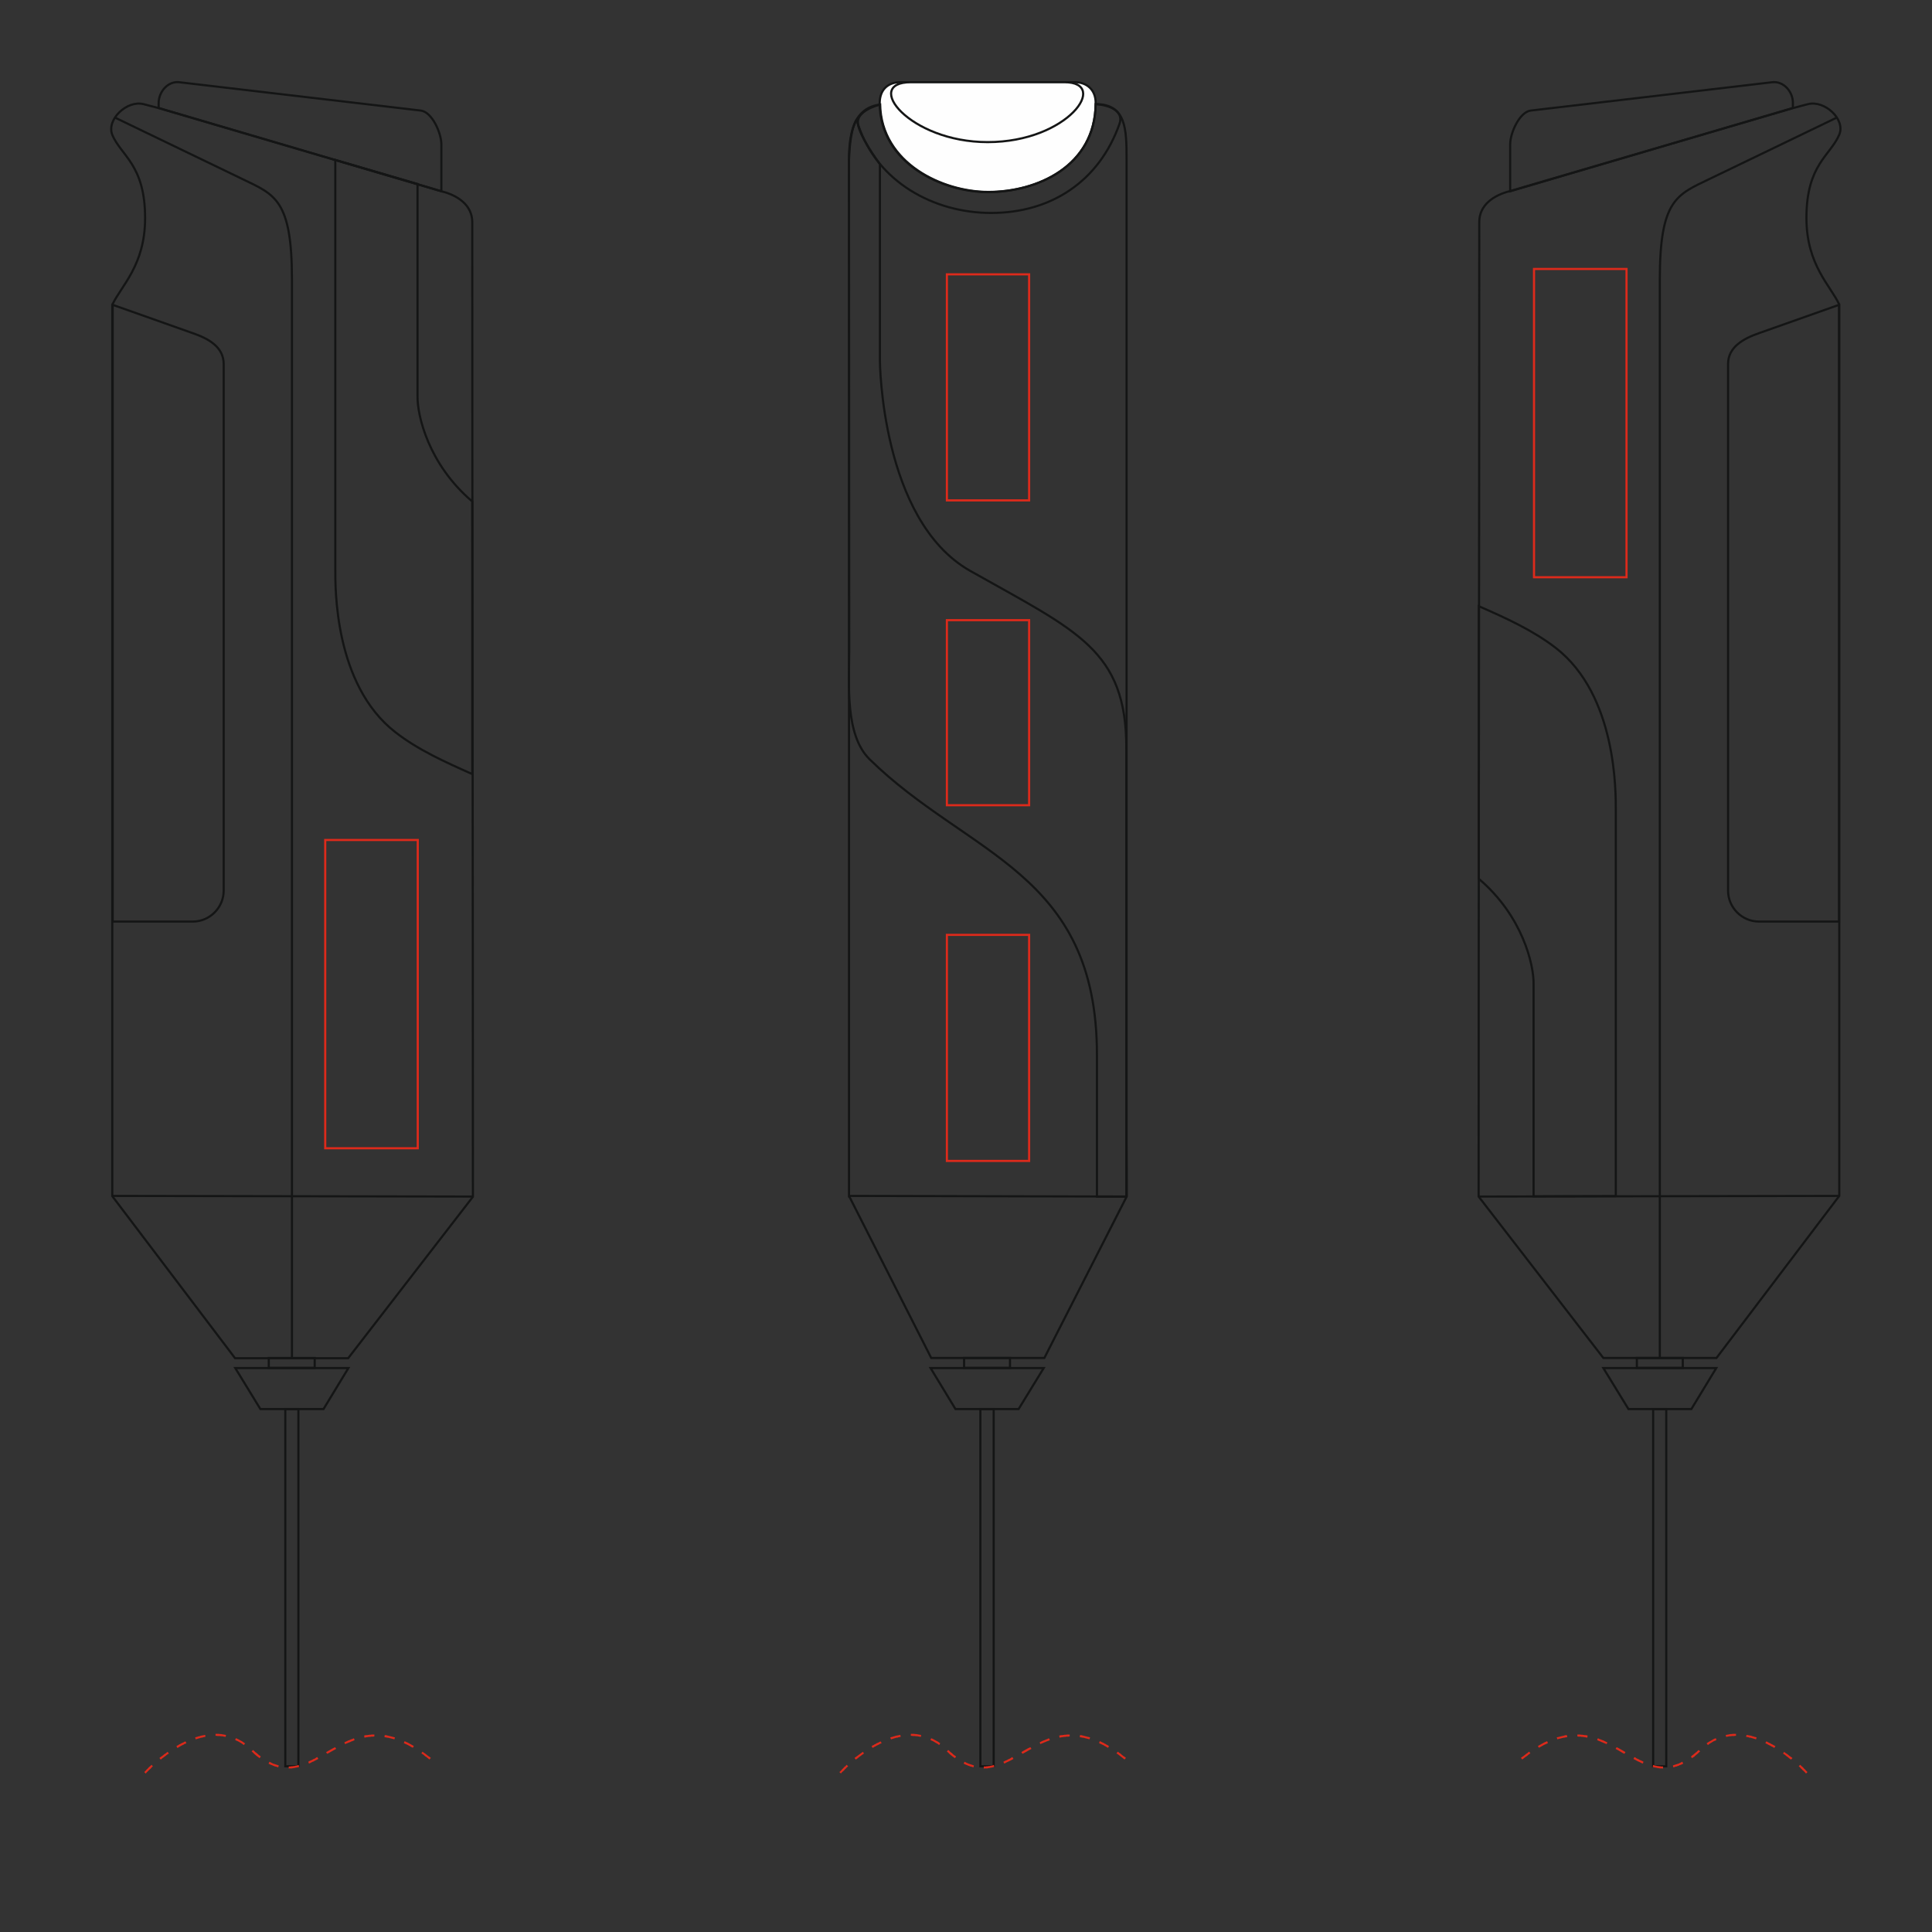 <?xml version="1.0" encoding="utf-8"?>
<!-- Generator: Adobe Illustrator 17.1.0, SVG Export Plug-In . SVG Version: 6.00 Build 0)  -->
<!DOCTYPE svg PUBLIC "-//W3C//DTD SVG 1.1//EN" "http://www.w3.org/Graphics/SVG/1.1/DTD/svg11.dtd">
<svg version="1.1" xmlns="http://www.w3.org/2000/svg" xmlns:xlink="http://www.w3.org/1999/xlink" x="0px" y="0px"
	 viewBox="-239.5 -152.4 900 900" style="enable-background:new -239.5 -152.4 900 900;" xml:space="preserve">
<rect x="-239.5" y="-152.4" width="900" height="900" fill="#333333" stroke="none"/>
<style type="text/css">
	.st0{fill:none;stroke:#141515;stroke-miterlimit:10;}
	.st1{fill:#DD2A1B;}
	.st2{fill:#FEFEFE;stroke:#141515;stroke-miterlimit:10;}
	.st3{fill:none;stroke:#DD2A1B;stroke-miterlimit:10;}
</style>
<g id="background">
	<path class="st0 product" d="M-172.7-103.9c2.3,0.6,4.7,1.2,7.3,1.9l131.5,38.7c7.7,1.9,14.4,6.5,14.4,14.4c0,152.9,0.3,301,0.3,454
		l-58.1,75.2c-11.4,0-43.3,0-52.7,0l-57.2-75.5c0-141.9,0-269.4,0-415.2c4.1-8.8,15.3-18.4,15.3-40.4c0-24.9-11.2-29-15.3-38.8
		C-190-96.8-180.3-105.8-172.7-103.9L-172.7-103.9z"/>
	<polygon class="st0 product" points="-77.2,484.9 -129.9,484.9 -118.2,504 -115.7,504 -91.4,504 -88.8,504 	"/>
	<rect x="-114.3" y="480.2" class="st0 product" width="21.4" height="4.6"/>
	<path class="st0 product" d="M-185.9-97.6l59.1,28.5c15.3,7.4,23.3,9.5,23.3,47c0,10.2,0,52,0,107.6c0,148.4,0,394.8,0,394.8"/>
	<path class="st0 product" d="M-45-66.7V-32v64.4c-0.1,8.6,5,31.4,25.5,48.8v127c-12.6-5.6-25.3-11.3-35.8-19.5c-28.6-22.2-28-67.5-28-76.1
		V-77.9L-45-66.7z"/>
	<path class="st0 product" d="M-187-10.4l37.3,13.2c7.5,2.6,14.4,6.5,14.4,14.4v245.3c0,7.9-6.5,14.4-14.4,14.4H-187V-10.4z"/>
	<rect x="-106.6" y="504" class="st0 product" width="6.1" height="166.4"/>
	<polygon class="st1 product" points="-168.9,669.7 -169.1,669.9 -169.6,670.4 -170,670.7 -170.4,671.1 -170.7,671.5 -171.1,671.8 
		-171.6,672.4 -172,672.8 -172.2,673 -172.3,673.1 -171.6,673.8 -171.5,673.7 -171.3,673.4 -170.9,673 -170.4,672.5 -170.1,672.2 
		-169.7,671.8 -169.3,671.5 -168.9,671 -168.5,670.6 -168.3,670.4 	"/>
	<polygon class="st1 product" points="-161.4,663.7 -161.5,663.7 -162.2,664.3 -163,664.8 -163.7,665.4 -164.4,665.9 -165.1,666.4 
		-165.2,666.6 -164.6,667.3 -164.5,667.2 -163.9,666.7 -163.1,666.1 -162.4,665.6 -161.7,665 -160.9,664.5 -160.8,664.5 	"/>
	<polygon class="st1 product" points="-153.1,658.8 -153.1,658.8 -153.6,659 -154.1,659.3 -154.6,659.5 -155,659.7 -155.5,660 -156,660.2 
		-156.4,660.5 -156.8,660.7 -157.3,661 -157.3,661 -156.9,661.9 -156.8,661.8 -156.3,661.6 -155.9,661.3 -155.5,661.1 -155,660.8 
		-154.6,660.6 -154.1,660.4 -153.7,660.1 -153.2,659.9 -152.7,659.7 -152.7,659.6 	"/>
	<polygon class="st1 product" points="-143.9,655.8 -144,655.8 -144.6,655.9 -145.1,656 -145.6,656.1 -146.1,656.2 -146.6,656.4 
		-147.2,656.5 -147.7,656.7 -148.2,656.8 -148.6,657 -148.3,657.9 -147.9,657.7 -147.4,657.6 -146.9,657.4 -146.4,657.3 
		-145.9,657.1 -145.4,657.1 -144.9,656.9 -144.4,656.8 -143.8,656.7 -143.8,656.7 	"/>
	<polygon class="st1 product" points="-134.2,655.8 -134.3,655.8 -134.8,655.7 -135.4,655.6 -136,655.5 -136.5,655.4 -137.1,655.4 
		-137.6,655.3 -138.1,655.3 -138.7,655.3 -139.1,655.3 -139.1,656.2 -138.7,656.2 -138.2,656.3 -137.6,656.3 -137.1,656.3 
		-136.6,656.4 -136,656.4 -135.5,656.5 -135,656.6 -134.5,656.7 -134.4,656.7 	"/>
	<polygon class="st1 product" points="-125.3,659.7 -125.7,659.5 -126.2,659.1 -126.7,658.8 -127.2,658.5 -127.8,658.2 -128.3,657.9 
		-128.9,657.6 -129.4,657.4 -129.6,657.3 -130,658.2 -129.8,658.2 -129.3,658.5 -128.8,658.7 -128.2,659 -127.7,659.3 -127.2,659.6 
		-126.7,659.9 -126.2,660.3 -125.9,660.5 	"/>
	<polygon class="st1 product" points="-118,665.9 -118.2,665.7 -118.5,665.4 -118.9,665.2 -119.2,664.9 -119.5,664.6 -119.9,664.3 
		-120.2,664 -120.6,663.8 -120.9,663.4 -121.3,663.1 -121.6,662.8 -122.3,663.5 -121.9,663.8 -121.6,664.1 -121.2,664.5 
		-120.9,664.8 -120.5,665.1 -120.2,665.4 -119.8,665.7 -119.4,666 -119.1,666.2 -118.8,666.5 -118.6,666.6 	"/>
	<polygon class="st1 product" points="-109.6,670 -109.7,670 -110,669.9 -110.2,669.8 -110.5,669.7 -110.9,669.6 -111.2,669.5 -111.4,669.4 
		-111.8,669.3 -112.1,669.2 -112.4,669.1 -112.7,668.9 -113,668.8 -113.3,668.6 -113.6,668.5 -113.9,668.3 -114,668.3 -114.4,669.2 
		-114.4,669.2 -114,669.4 -113.7,669.5 -113.4,669.7 -113.1,669.8 -112.7,669.9 -112.4,670.1 -112.1,670.2 -111.8,670.3 
		-111.4,670.5 -111.2,670.5 -110.8,670.6 -110.5,670.7 -110.2,670.8 -109.9,670.9 -109.9,670.9 	"/>
	<polygon class="st1 product" points="-100.4,669.8 -100.5,669.8 -101.1,670 -101.6,670.1 -102.2,670.2 -102.4,670.3 -102.7,670.3 
		-103,670.3 -103.3,670.4 -103.6,670.4 -103.9,670.4 -104.2,670.5 -104.5,670.5 -104.7,670.5 -105,670.5 -105,670.5 -105,671.5 
		-105,671.5 -104.7,671.4 -104.4,671.4 -104.1,671.4 -103.8,671.4 -103.5,671.4 -103.2,671.3 -102.9,671.3 -102.6,671.2 
		-102.3,671.2 -102,671.1 -101.4,671 -100.9,670.9 -100.3,670.8 -100.1,670.7 	"/>
	<polygon class="st1 product" points="-91.7,666.1 -91.7,666.1 -92.3,666.4 -92.8,666.8 -93.4,667 -93.9,667.3 -94.5,667.6 -95,667.8 
		-95.6,668.1 -95.9,668.3 -95.6,669.1 -95.2,669 -94.6,668.7 -94.1,668.4 -93.5,668.2 -93,667.9 -92.4,667.6 -91.8,667.3 -91.3,667 
		-91.2,667 	"/>
	<polygon class="st1 product" points="-83.4,661.5 -84.4,662 -86.7,663.3 -87.6,663.8 -87.1,664.6 -86.3,664.2 -84,662.9 -82.9,662.3 	"/>
	<polygon class="st1 product" points="-74.6,657.4 -74.8,657.4 -75.4,657.7 -76.1,657.9 -76.7,658.2 -77.3,658.4 -77.9,658.7 -78.6,659 
		-79.1,659.3 -78.7,660.1 -78.1,659.8 -77.6,659.6 -76.9,659.3 -76.3,659.1 -75.7,658.8 -75.1,658.6 -74.5,658.3 -74.3,658.3 	"/>
	<polygon class="st1 product" points="-65.1,655.6 -65.3,655.6 -65.6,655.6 -66,655.6 -66.4,655.6 -66.7,655.7 -67.1,655.7 -67.5,655.7 
		-67.8,655.8 -68.1,655.8 -68.5,655.9 -68.8,655.9 -69.2,655.9 -69.5,656 -69.9,656.1 -69.7,657.1 -69.3,657 -69,656.9 -68.7,656.9 
		-68.4,656.8 -68,656.8 -67.7,656.7 -67.3,656.7 -67,656.7 -66.6,656.6 -66.3,656.6 -66,656.6 -65.6,656.6 -65.3,656.5 -65.1,656.5 
			"/>
	<polygon class="st1 product" points="-55.5,657 -55.7,656.9 -56.1,656.8 -56.5,656.7 -56.9,656.6 -57.3,656.5 -57.7,656.4 -58.1,656.3 
		-58.5,656.2 -58.9,656.1 -59.3,656 -59.6,655.9 -60,655.9 -60.3,655.9 -60.4,656.8 -60.2,656.9 -59.8,656.9 -59.5,657 -59.1,657.1 
		-58.7,657.1 -58.3,657.2 -57.9,657.3 -57.5,657.4 -57.1,657.5 -56.7,657.6 -56.3,657.7 -56,657.8 -55.8,657.9 	"/>
	<polygon class="st1 product" points="-46.7,661 -47,660.8 -47.5,660.5 -47.9,660.3 -48.4,660 -48.8,659.8 -49.3,659.5 -49.7,659.3 
		-50.2,659.1 -50.6,658.9 -51,658.7 -51.4,659.6 -51,659.8 -50.6,660 -50.1,660.2 -49.7,660.4 -49.3,660.6 -48.8,660.9 -48.4,661.1 
		-48,661.4 -47.5,661.6 -47.2,661.8 	"/>
	<polygon class="st1 product" points="-38.8,666.5 -38.9,666.4 -39.4,666 -39.9,665.7 -40.4,665.3 -40.9,664.9 -41.4,664.5 -41.9,664.2 
		-42.4,663.8 -42.7,663.6 -43.2,664.4 -42.9,664.6 -42.4,664.9 -41.9,665.3 -41.5,665.7 -41,666 -40.5,666.4 -40,666.8 -39.5,667.2 
		-39.4,667.2 	"/>
	<path class="st0 product" d="M-156-114.1l112.5,13.2c5.2,0.6,9.6,10.4,9.6,15.7v21.9l-131.7-38.8v-2.4C-165.5-109.8-161.2-114.7-156-114.1
		L-156-114.1z"/>
	<line class="st0 product" x1="-187" y1="404.7" x2="-19.2" y2="405"/>
	<path class="st0 product" d="M602.8-103.9c-2.3,0.6-4.7,1.2-7.2,1.9L464-63.4c-7.7,1.9-14.4,6.5-14.4,14.4c0,152.9-0.3,301-0.3,454
		l58.1,75.2c11.4,0,43.3,0,52.7,0l57.2-75.5c0-141.9,0-269.4,0-415.2c-4-8.8-15.3-18.4-15.3-40.4c0-24.9,11.2-29,15.3-38.8
		C620.3-96.8,610.5-105.8,602.8-103.9L602.8-103.9z"/>
	<polygon class="st0 product" points="507.4,484.9 560,484.9 548.4,504 545.9,504 521.6,504 519.1,504 	"/>
	<rect x="523" y="480.2" class="st0 product" width="21.4" height="4.6"/>
	<path class="st0 product" d="M616.1-97.6L557-69.1c-15.3,7.4-23.3,9.5-23.3,47c0,10.2,0,52,0,107.6c0,148.4,0,394.8,0,394.8"/>
	<path class="st0 product" d="M617.2-10.4L579.9,2.8c-7.4,2.6-14.4,6.5-14.4,14.4v245.3c0,7.9,6.5,14.4,14.4,14.4h37.3V-10.4z"/>
	<rect x="530.6" y="504" class="st0 product" width="6.1" height="166.4"/>
	<polygon class="st1 product" points="598.4,670.4 598.7,670.6 599.1,671 599.5,671.5 599.9,671.8 600.2,672.2 600.6,672.5 601.1,673 
		601.5,673.4 601.7,673.7 601.8,673.8 602.5,673.1 602.4,673 602.2,672.8 601.8,672.4 601.3,671.8 600.9,671.5 600.6,671.1 
		600.2,670.7 599.8,670.4 599.3,669.9 599.1,669.7 	"/>
	<polygon class="st1 product" points="591.1,664.5 591.1,664.5 591.9,665 592.6,665.6 593.3,666.1 594,666.7 594.7,667.2 594.8,667.3 
		595.5,666.6 595.3,666.4 594.6,665.9 593.9,665.4 593.2,664.8 592.4,664.3 591.6,663.7 591.6,663.7 	"/>
	<polygon class="st1 product" points="582.9,659.6 582.9,659.7 583.4,659.9 583.8,660.1 584.3,660.4 584.7,660.6 585.2,660.8 585.6,661.1 
		586.1,661.3 586.6,661.6 587,661.8 587,661.9 587.6,661 587.5,661 587,660.7 586.6,660.5 586.1,660.2 585.6,660 585.2,659.7 
		584.7,659.5 584.3,659.3 583.8,659 583.3,658.8 583.3,658.8 	"/>
	<polygon class="st1 product" points="573.9,656.7 574,656.7 574.5,656.8 575.1,656.9 575.5,657.1 576.1,657.1 576.6,657.3 577.1,657.4 
		577.6,657.6 578.1,657.7 578.5,657.9 578.8,657 578.4,656.8 577.8,656.7 577.3,656.5 576.8,656.4 576.3,656.2 575.8,656.1 
		575.3,656 574.7,655.9 574.2,655.8 574.1,655.8 	"/>
	<polygon class="st1 product" points="564.6,656.7 564.7,656.7 565.2,656.6 565.7,656.5 566.3,656.4 566.8,656.4 567.3,656.3 567.8,656.3 
		568.3,656.3 568.8,656.2 569.2,656.2 569.2,655.3 568.8,655.3 568.3,655.3 567.7,655.3 567.2,655.4 566.7,655.4 566.1,655.5 
		565.6,655.6 565,655.7 564.5,655.8 564.4,655.8 	"/>
	<polygon class="st1 product" points="556.1,660.5 556.4,660.3 556.9,659.9 557.4,659.6 557.9,659.3 558.4,659 558.9,658.7 559.5,658.5 
		560,658.2 560.1,658.2 559.8,657.3 559.6,657.4 559,657.6 558.5,657.9 558,658.2 557.5,658.5 556.9,658.8 556.4,659.1 555.8,659.5 
		555.5,659.7 	"/>
	<polygon class="st1 product" points="548.7,666.6 548.9,666.5 549.3,666.2 549.7,666 550,665.7 550.3,665.4 550.7,665.1 551,664.8 
		551.4,664.5 551.8,664.1 552.1,663.8 552.5,663.5 551.8,662.8 551.5,663.1 551.1,663.4 550.8,663.8 550.4,664 550.1,664.3 
		549.7,664.6 549.4,664.9 549,665.2 548.7,665.4 548.4,665.7 548.2,665.9 	"/>
	<polygon class="st1 product" points="540,670.9 540.1,670.9 540.4,670.8 540.7,670.7 541,670.6 541.3,670.5 541.7,670.5 541.9,670.3 
		542.3,670.2 542.6,670.1 542.9,669.9 543.2,669.8 543.6,669.7 543.9,669.5 544.2,669.4 544.6,669.2 544.6,669.2 544.2,668.3 
		544.1,668.3 543.8,668.5 543.5,668.6 543.2,668.8 542.9,668.9 542.6,669.1 542.3,669.2 541.9,669.3 541.7,669.4 541.3,669.5 
		541,669.6 540.7,669.7 540.4,669.8 540.1,669.9 539.8,670 539.8,670 	"/>
	<polygon class="st1 product" points="530.4,670.7 530.5,670.8 531,670.9 531.6,671 532.2,671.1 532.5,671.2 532.8,671.2 533.1,671.3 
		533.4,671.3 533.7,671.4 534,671.4 534.3,671.4 534.6,671.4 534.9,671.4 535.1,671.5 535.2,671.5 535.2,670.5 535.2,670.5 
		534.9,670.5 534.6,670.5 534.3,670.5 534,670.4 533.8,670.4 533.5,670.4 533.2,670.3 532.9,670.3 532.7,670.3 532.4,670.2 
		531.8,670.1 531.3,670 530.7,669.8 530.6,669.8 	"/>
	<polygon class="st1 product" points="521.4,667 521.5,667 522,667.3 522.6,667.6 523.1,667.9 523.7,668.2 524.2,668.4 524.8,668.7 
		525.4,669 525.8,669.1 526.1,668.3 525.8,668.1 525.2,667.8 524.7,667.6 524.1,667.3 523.6,667 523,666.8 522.5,666.4 521.9,666.1 
		521.9,666.1 	"/>
	<polygon class="st1 product" points="513.1,662.3 514.2,662.9 516.4,664.2 517.2,664.6 517.7,663.8 516.9,663.3 514.6,662 513.6,661.5 	"/>
	<polygon class="st1 product" points="504.5,658.3 504.7,658.3 505.3,658.6 505.9,658.8 506.5,659.1 507.1,659.3 507.7,659.6 508.3,659.8 
		508.9,660.1 509.3,659.3 508.7,659 508.1,658.7 507.5,658.4 506.9,658.2 506.2,657.9 505.6,657.7 505,657.4 504.8,657.4 	"/>
	<polygon class="st1 product" points="495.3,656.5 495.5,656.5 495.8,656.6 496.1,656.6 496.5,656.6 496.9,656.6 497.2,656.7 497.5,656.7 
		497.9,656.7 498.2,656.8 498.5,656.8 498.9,656.9 499.2,656.9 499.5,657 499.9,657.1 500.1,656.1 499.7,656 499.3,655.9 499,655.9 
		498.7,655.9 498.3,655.8 498,655.8 497.6,655.7 497.3,655.7 496.9,655.7 496.6,655.6 496.2,655.6 495.8,655.6 495.5,655.6 
		495.3,655.6 	"/>
	<polygon class="st1 product" points="486,657.9 486.1,657.8 486.5,657.7 486.9,657.6 487.3,657.5 487.7,657.4 488.1,657.3 488.5,657.2 
		488.9,657.1 489.2,657.1 489.6,657 490,656.9 490.4,656.9 490.6,656.8 490.4,655.9 490.2,655.9 489.9,655.9 489.4,656 489.1,656.1 
		488.7,656.2 488.3,656.3 487.9,656.4 487.5,656.5 487.1,656.6 486.7,656.7 486.3,656.8 485.8,656.9 485.7,657 	"/>
	<polygon class="st1 product" points="477.4,661.8 477.7,661.6 478.1,661.4 478.6,661.1 479,660.9 479.5,660.6 479.9,660.4 480.3,660.2 
		480.8,660 481.2,659.8 481.6,659.6 481.2,658.7 480.8,658.9 480.3,659.1 479.9,659.3 479.5,659.5 479,659.8 478.6,660 478.1,660.3 
		477.7,660.5 477.2,660.8 476.9,661 	"/>
	<polygon class="st1 product" points="469.6,667.2 469.7,667.2 470.2,666.8 470.7,666.4 471.2,666 471.7,665.7 472.2,665.3 472.6,664.9 
		473.1,664.6 473.4,664.4 472.9,663.6 472.5,663.8 472.1,664.2 471.6,664.5 471.1,664.9 470.6,665.3 470.1,665.7 469.6,666 
		469.1,666.4 469,666.5 	"/>
	<path class="st0 product" d="M586.1-114.1l-112.5,13.2c-5.2,0.6-9.6,10.4-9.6,15.7v21.9l131.7-38.8v-2.4
		C595.7-109.8,591.3-114.7,586.1-114.1L586.1-114.1z"/>
	<line class="st0 product" x1="617.2" y1="404.7" x2="449.3" y2="405"/>
	<polygon class="st0 product" points="246.7,484.9 194,484.9 205.6,504 208.2,504 232.4,504 235,504 	"/>
	<rect x="209.6" y="480.2" class="st0 product" width="21.4" height="4.6"/>
	<rect x="217.2" y="504" class="st0 product" width="6.2" height="166.4"/>
	<polygon class="st1 product" points="154.9,669.7 154.7,669.9 154.3,670.4 153.8,670.7 153.5,671.1 153.1,671.5 152.8,671.8 152.3,672.4 
		151.9,672.8 151.6,673 151.5,673.1 152.3,673.8 152.3,673.7 152.5,673.4 152.9,673 153.5,672.5 153.8,672.2 154.1,671.8 
		154.5,671.5 154.9,671 155.4,670.6 155.6,670.4 	"/>
	<polygon class="st1 product" points="162.5,663.7 162.4,663.7 161.6,664.3 160.9,664.8 160.1,665.4 159.4,665.9 158.7,666.4 158.6,666.6 
		159.2,667.3 159.3,667.2 160,666.7 160.7,666.1 161.4,665.6 162.2,665 162.9,664.5 163,664.5 	"/>
	<polygon class="st1 product" points="170.7,658.8 170.7,658.8 170.3,659 169.8,659.3 169.3,659.5 168.8,659.7 168.4,660 167.9,660.2 
		167.5,660.5 167,660.7 166.6,661 166.5,661 167,661.9 167,661.8 167.5,661.6 167.9,661.3 168.4,661.1 168.8,660.8 169.3,660.6 
		169.7,660.4 170.2,660.1 170.6,659.9 171.1,659.7 171.2,659.6 	"/>
	<polygon class="st1 product" points="179.9,655.8 179.8,655.8 179.3,655.9 178.8,656 178.2,656.1 177.7,656.2 177.2,656.4 176.7,656.5 
		176.2,656.7 175.7,656.8 175.2,657 175.6,657.9 176,657.7 176.5,657.6 177,657.4 177.5,657.3 178,657.1 178.5,657.1 179,656.9 
		179.5,656.8 180,656.7 180.1,656.7 	"/>
	<polygon class="st1 product" points="189.6,655.8 189.5,655.8 189,655.7 188.4,655.6 187.9,655.5 187.3,655.4 186.8,655.4 186.3,655.3 
		185.7,655.3 185.2,655.3 184.8,655.3 184.8,656.2 185.2,656.2 185.7,656.3 186.2,656.3 186.7,656.3 187.2,656.4 187.8,656.4 
		188.3,656.5 188.8,656.6 189.4,656.7 189.5,656.7 	"/>
	<polygon class="st1 product" points="198.5,659.7 198.2,659.5 197.7,659.1 197.2,658.8 196.6,658.5 196.1,658.2 195.5,657.9 195,657.6 
		194.4,657.4 194.3,657.3 193.9,658.2 194,658.2 194.6,658.5 195.1,658.7 195.6,659 196.1,659.3 196.6,659.6 197.2,659.9 
		197.7,660.3 198,660.5 	"/>
	<polygon class="st1 product" points="205.9,665.9 205.7,665.7 205.3,665.4 205,665.2 204.6,664.9 204.3,664.6 204,664.3 203.6,664 
		203.3,663.8 202.9,663.4 202.6,663.1 202.2,662.8 201.6,663.5 201.9,663.8 202.3,664.1 202.6,664.5 203,664.8 203.3,665.1 
		203.7,665.4 204.1,665.7 204.4,666 204.8,666.2 205.1,666.5 205.3,666.6 	"/>
	<polygon class="st1 product" points="214.2,670 214.2,670 213.9,669.9 213.6,669.8 213.3,669.7 213,669.6 212.7,669.5 212.4,669.4 
		212.1,669.3 211.8,669.2 211.5,669.1 211.1,668.9 210.8,668.8 210.5,668.6 210.2,668.5 209.9,668.3 209.8,668.3 209.4,669.2 
		209.5,669.2 209.8,669.4 210.1,669.5 210.5,669.7 210.8,669.8 211.1,669.9 211.4,670.1 211.8,670.2 212.1,670.3 212.4,670.5 
		212.7,670.5 213,670.6 213.3,670.7 213.7,670.8 214,670.9 214,670.9 	"/>
	<polygon class="st1 product" points="223.5,669.8 223.3,669.8 222.8,670 222.2,670.1 221.7,670.2 221.4,670.3 221.1,670.3 220.9,670.3 
		220.6,670.4 220.3,670.4 220,670.4 219.7,670.5 219.4,670.5 219.1,670.5 218.8,670.5 218.8,670.5 218.8,671.5 218.9,671.5 
		219.2,671.4 219.5,671.4 219.8,671.4 220.1,671.4 220.4,671.4 220.7,671.3 220.9,671.3 221.2,671.2 221.5,671.2 221.9,671.1 
		222.4,671 223,670.9 223.6,670.8 223.7,670.7 	"/>
	<polygon class="st1 product" points="232.1,666.1 232.1,666.1 231.6,666.4 231,666.8 230.5,667 229.9,667.3 229.4,667.6 228.8,667.8 
		228.3,668.1 227.9,668.3 228.3,669.1 228.7,669 229.2,668.7 229.8,668.4 230.3,668.2 230.9,667.9 231.5,667.6 232,667.3 232.6,667 
		232.6,667 	"/>
	<polygon class="st1 product" points="240.5,661.5 239.4,662 237.1,663.3 236.3,663.8 236.8,664.6 237.6,664.2 239.9,662.9 241,662.3 	"/>
	<polygon class="st1 product" points="249.2,657.4 249,657.4 248.4,657.7 247.8,657.9 247.2,658.2 246.6,658.4 245.9,658.7 245.3,659 
		244.8,659.3 245.2,660.1 245.7,659.8 246.3,659.6 246.9,659.3 247.5,659.1 248.1,658.8 248.8,658.6 249.4,658.3 249.6,658.3 	"/>
	<polygon class="st1 product" points="258.8,655.6 258.6,655.6 258.2,655.6 257.9,655.6 257.5,655.6 257.1,655.7 256.8,655.7 256.4,655.7 
		256.1,655.8 255.7,655.8 255.4,655.9 255,655.9 254.7,655.9 254.4,656 253.9,656.1 254.1,657.1 254.5,657 254.8,656.9 255.2,656.9 
		255.5,656.8 255.8,656.8 256.2,656.7 256.5,656.7 256.8,656.7 257.2,656.6 257.6,656.6 257.9,656.6 258.2,656.6 258.6,656.5 
		258.8,656.5 	"/>
	<polygon class="st1 product" points="268.3,657 268.2,656.9 267.8,656.8 267.4,656.7 266.9,656.6 266.6,656.5 266.2,656.4 265.8,656.3 
		265.4,656.2 265,656.1 264.6,656 264.2,655.9 263.8,655.9 263.6,655.9 263.5,656.8 263.6,656.9 264,656.9 264.4,657 264.8,657.1 
		265.2,657.1 265.6,657.2 265.9,657.3 266.3,657.4 266.7,657.5 267.1,657.6 267.5,657.7 267.9,657.8 268,657.9 	"/>
	<polygon class="st1 product" points="277.1,661 276.8,660.8 276.4,660.5 275.9,660.3 275.5,660 275,659.8 274.6,659.5 274.1,659.3 
		273.7,659.1 273.3,658.9 272.8,658.7 272.5,659.6 272.8,659.8 273.3,660 273.7,660.2 274.1,660.4 274.6,660.6 275,660.9 
		275.5,661.1 275.9,661.4 276.3,661.6 276.7,661.8 	"/>
	<polygon class="st1 product" points="285,666.5 284.9,666.4 284.4,666 283.9,665.7 283.4,665.3 282.9,664.9 282.5,664.5 282,664.2 
		281.5,663.8 281.2,663.6 280.6,664.4 280.9,664.6 281.4,664.9 281.9,665.3 282.4,665.7 282.8,666 283.3,666.4 283.8,666.8 
		284.3,667.2 284.4,667.2 	"/>
	<line class="st0 product" x1="156.2" y1="404.7" x2="285.3" y2="405"/>
	<path class="st0 product" d="M173.5-103.9h97.4c14.2,0,14.4,11.6,14.4,25.8v457.8c0.1,8.3,0.1,16.7,0.1,25.2L247,480.2
		c-8.8,0-45.5,0-52.7,0l-38.2-75.3H156V-78C156-92.5,159.2-103.9,173.5-103.9L173.5-103.9z"/>
	<path class="st2 product" d="M179.9-114.1c27.1,0,54.2,0,81.4,0c5.3,0,9.6,3.4,9.6,9.6c0,29.6-27.3,41.6-50.3,41.6
		c-21.2,0-50.3-13.5-50.3-41.6C170.4-111.2,174.7-114.1,179.9-114.1L179.9-114.1z"/>
	<path class="st2 product" d="M184.8-114.1c23.9,0,47.7,0,71.6,0c21.1,0,1.7,27.9-35.8,27.9C184-86.2,162.2-114.1,184.8-114.1L184.8-114.1z"
		/>
	<path class="st0 product" d="M270.9-103.9c6.6,0.5,13.2,3.2,11.1,9.2c-9.5,26.9-32,41.5-59.8,41.5c-27,0-53-14.7-61.8-40.7
		c-1.7-4.9,4.6-8.4,10.1-9.8c0.6,27.5,29.3,40.7,50.3,40.7C243.3-62.9,270.5-74.7,270.9-103.9L270.9-103.9z"/>
	<path class="st0 product" d="M170.4-75.9c0,30.5,0,61.1,0,91.6c0,0,0.4,74.2,42,97.8c49.9,28.2,72.8,36.7,72.8,82.8c0,7.8,0,208.7,0,208.7
		c-4.6,0-9.1,0-13.7,0c0-22,0-44,0-66c0-85.4-60.1-92.7-105.9-137.7c-11.6-11.3-9.5-35.5-9.5-50.5C156.1,74.5,156-1.8,156-78
		c0.2-6,1-15.4,3.9-19.2C159.4-91.8,166.2-81.7,170.4-75.9L170.4-75.9z"/>
	<path class="st0 product" d="M474.9,404.9v-34.7v-64.4c0.1-8.6-5-31.4-25.5-48.8v-127c12.6,5.5,25.3,11.3,35.8,19.4
		c28.6,22.2,28,67.5,28,76.1v179.3L474.9,404.9z"/>
</g>
<g id="plottingCode26">
	<rect x="475.1" y="-27.1" class="st3 plottingplace" width="43.1" height="143.6"/>
</g>
<g id="plottingCode31">
	<rect x="-88" y="238.9" class="st3 plottingplace" width="43.1" height="143.6"/>
</g>
<g id="plottingCode133">
	<rect x="201.6" y="-24.6" class="st3 plottingplace" width="38.3" height="105.3"/>
</g>
<g id="plottingCode134">
	<rect x="201.6" y="283.1" class="st3 plottingplace" width="38.3" height="105.3"/>
</g>
<g id="plottingCode304">
	<rect x="201.6" y="136.5" class="st3 plottingplace" width="38.3" height="86.2"/>
</g>
</svg>
